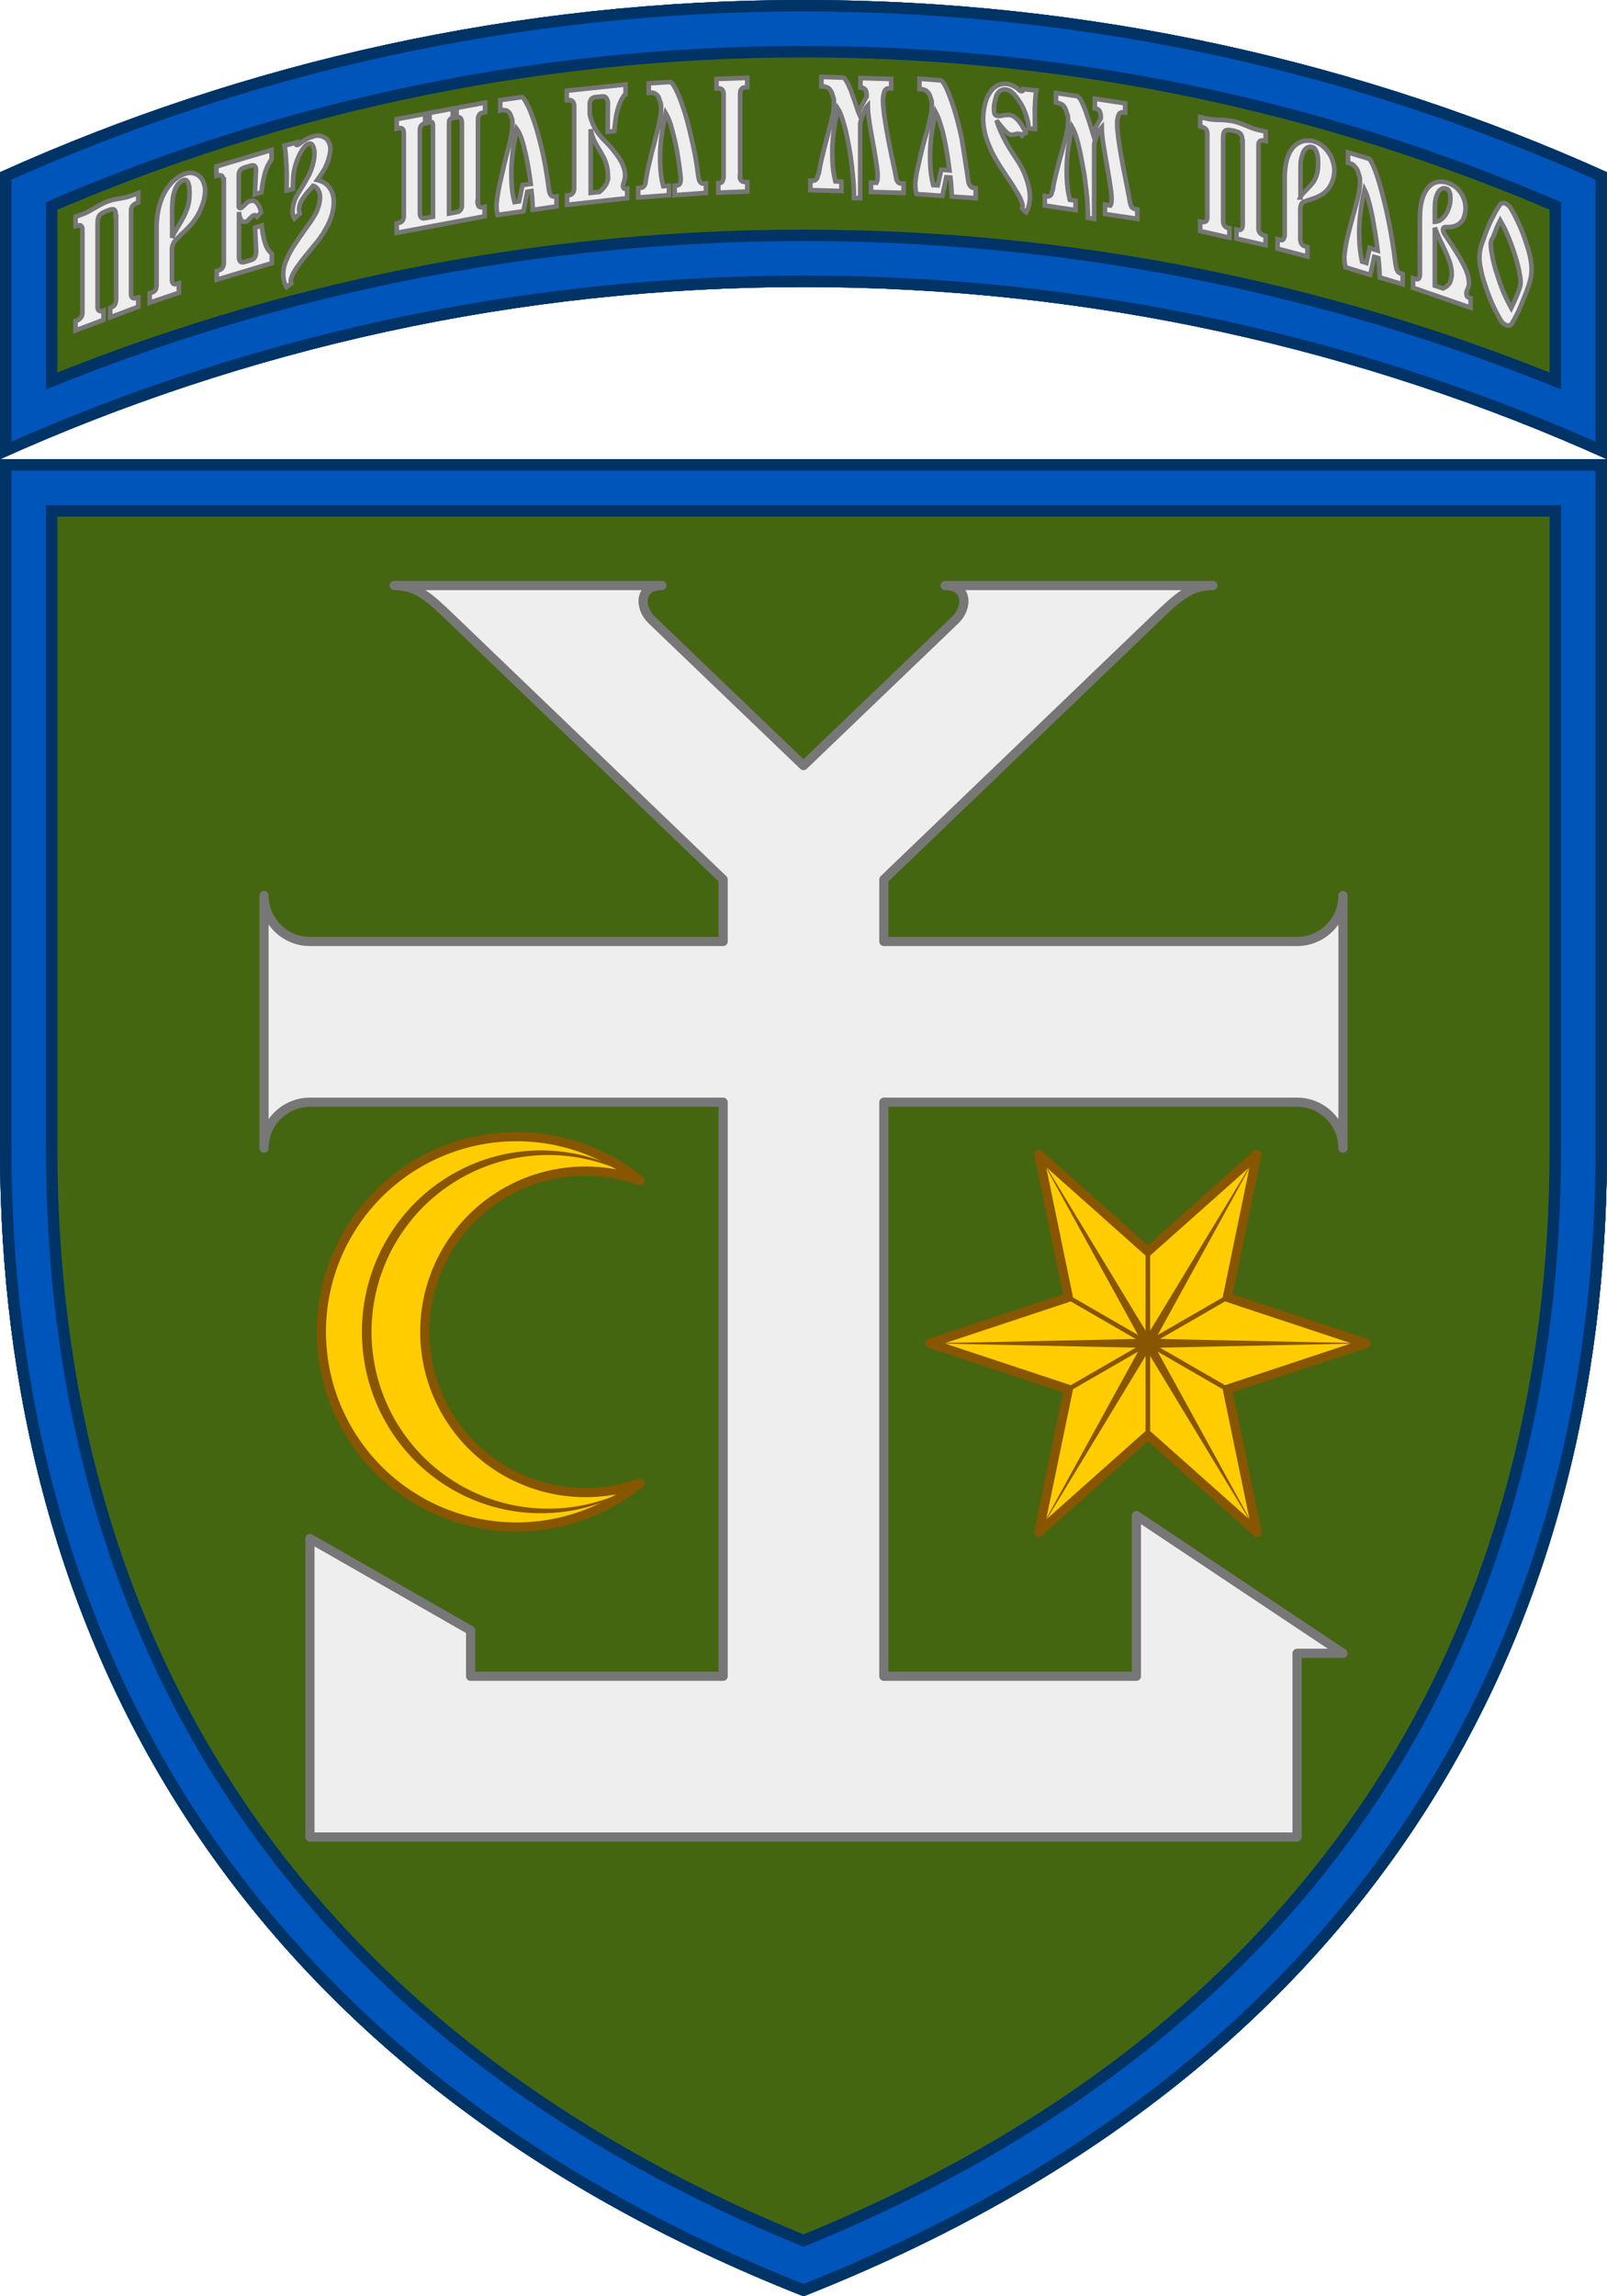 <?xml version="1.0" encoding="UTF-8"?>
<svg xmlns="http://www.w3.org/2000/svg" xmlns:xlink="http://www.w3.org/1999/xlink" width="700" height="1000">
<defs><path id="tab" d="M700,75C593.3,26.9,474.8,0,350,0S106.7,26.9,0,75v125c106.7-48.1,225.2-75,350-75s243.3,26.9,350,75V75z"/>
<clipPath id="tab_out"><use xlink:href="#tab"/></clipPath>
<g id="shield">
<path id="trim" d="M0,0v300c0,212.3,101.5,402,350,500c248.5-98,350-287.7,350-500V0H0z"/>
<clipPath id="trim_out"><use xlink:href="#trim"/></clipPath>
<g clip-path="url(#trim_out)">
<rect width="700" height="800" fill="#461"/>
<path d="M495,460v70H385V280h180c11,0,20,9,20,20V190c0,11-9,20-20,20H385v-27L502.7,70c10.4-10,15.6-15,25.6-15H411.7
	c10,0,10,9.6,4.4,15L350,133.4L283.9,70c-5.6-5.4-5.6-15,4.4-15H171.7c10,0,15.2,5,25.6,15L315,183v27H135c-11,0-20-9-20-20v110
	c0-11,9-20,20-20h180v250H205v-20l-70-40v130h430v-80h20L495,460z" fill="#eee" stroke="#777" stroke-width="4" stroke-linejoin="round"/>
<path d="M278.7,314.12 a85 85 0 1 0 0 131.76 a70 70 0 1 1 0 -131.76z" fill="#fc0" stroke="#850" stroke-width="4" stroke-linejoin="round"/>
<path d="M278.7,314.12 a78 79 0 1 0 0 131.76 a77 77 0 1 1 0 -131.76z" fill="#850"/>
<polygon points="405,385 465.36,365 452.5,302.73 500,345 547.5,302.73 534.64,365 595,385 534.64,405 547.5,467.27 500,425 452.5,467.27 465.36,405"
	fill="#fc0" stroke="#850" stroke-width="4" stroke-linejoin="round"/>
<g id="edge"><polygon points="405,385 500,383 595,385 500,387" fill="#850"/>
<path d="M500,345 v80" stroke="#850" stroke-width="2"/></g>
<use xlink:href="#edge" transform="rotate(60 500 385)"/>
<use xlink:href="#edge" transform="rotate(120 500 385)"/>
<g clip-path="url(#trim_out)"><use xlink:href="#trim" fill="none" stroke="#036" stroke-width="50"/>
<use xlink:href="#trim" fill="none" stroke="#05b" stroke-width="40"/>
<use xlink:href="#trim" fill="none" stroke="#036" stroke-width="10"/></g></g></g>
</defs>
<g clip-path="url(#tab_out)"><use xlink:href="#tab" fill="#461" stroke="#036" stroke-width="50"/>
<use xlink:href="#tab" fill="none" stroke="#05b" stroke-width="40"/>
<use xlink:href="#tab" fill="none" stroke="#036" stroke-width="10"/></g>
<use xlink:href="#shield" y="200"/>
<g fill="#eee" stroke="#777" stroke-width="2">
<path d="M50.4,94.3c0-0.4,0-0.9,0-1.3c0-0.4-0.1-0.8-0.2-1.1c-0.1-0.3-0.3-0.5-0.6-0.7c-0.3-0.1-0.7-0.1-1.2,0
	c-0.3,0.1-0.6,0.2-0.9,0.3c-0.3,0.1-0.6,0.2-0.9,0.3c-0.3,0.1-0.6,0.3-0.9,0.4c-0.3,0.1-0.6,0.3-0.9,0.4c-0.5,0.3-0.9,0.6-1.2,0.9
	c-0.3,0.3-0.5,0.7-0.7,1.1c-0.2,0.4-0.3,0.8-0.3,1.3c0,0.4-0.1,0.8-0.1,1.2v36.6c0,0.7,0.2,1.2,0.5,1.5c0.3,0.3,0.8,0.4,1.5,0.2
	l0.6-0.2v4.1l-12.2,4.6v-4.1l0.4-0.1c1-0.4,1.6-0.9,2-1.5c0.4-0.6,0.6-1.3,0.6-1.9V99.9c0-0.7-0.2-1.3-0.6-1.6
	c-0.4-0.3-1.1-0.2-2,0.1l-0.4,0.1v-4.1l3-1.1c0.9-0.3,1.8-0.7,2.7-1.2c0.9-0.5,1.8-1,2.6-1.5c0.9-0.5,1.8-1,2.7-1.5
	c0.9-0.5,1.8-0.9,2.8-1.3c0.8-0.3,1.7-0.6,2.6-0.8c0.9-0.2,1.8-0.4,2.7-0.5c0.9-0.2,1.8-0.3,2.6-0.5c0.9-0.2,1.8-0.5,2.6-0.8l3-1.1
	v4.1l-0.4,0.1c-1,0.4-1.7,0.9-2.1,1.4c-0.4,0.6-0.6,1.2-0.6,2v36.5c0,0.7,0.2,1.2,0.6,1.5c0.4,0.3,1.1,0.3,2.1-0.1l0.4-0.1v4.1
	l-12.2,4.6v-4.1l0.4-0.2c0.8-0.3,1.4-0.8,1.7-1.4c0.3-0.6,0.5-1.4,0.5-2.3V94.3z"/>
<path d="M76.2,104.9c-0.8,1-1.2,2.2-1.3,3.4v13.3c0,0.8,0.1,1.4,0.4,1.8c0.3,0.4,0.9,0.5,1.9,0.2l0.7-0.2v4.1
	l-12.7,4.3v-4.1l0.7-0.2c1-0.3,1.6-0.8,1.9-1.4c0.3-0.6,0.4-1.3,0.4-2.1V99c0-2.7,0.3-5.2,0.8-7.7c0.5-2.4,1.3-4.7,2.3-6.7
	c1-2,2.3-3.8,3.7-5.3c1.5-1.5,3.1-2.6,5-3.4c1.4-0.6,2.8-0.8,4.1-0.5c1.3,0.3,2.4,0.9,3.3,1.9c0.9,1,1.5,2.4,1.8,4.1
	c0.3,1.7,0.1,3.8-0.5,6.1c-0.7,2.4-1.5,4.5-2.6,6.3c-1.1,1.8-2.2,3.3-3.4,4.6c-1.2,1.3-2.4,2.5-3.6,3.5
	C78.1,102.9,77.1,103.9,76.2,104.9z M75,103.6c0.3-0.9,0.7-1.8,1.3-2.8c0.6-1,1.2-2.1,1.9-3.2c0.7-1.1,1.3-2.2,1.9-3.4
	c0.6-1.2,1.1-2.4,1.5-3.5c0.5-1.6,0.8-3.1,0.9-4.7c0.1-1.5,0.1-2.9,0-4.1c-0.1-1.2-0.4-2.1-0.8-2.8c-0.4-0.7-1-0.9-1.6-0.7
	c-0.9,0.3-1.6,0.8-2.3,1.5c-0.6,0.8-1.2,1.7-1.6,2.8c-0.4,1.1-0.7,2.3-0.9,3.7c-0.2,1.4-0.3,2.8-0.3,4.4V103.6z"/>
<path d="M97.3,78.2c-0.1-0.7-0.3-1.2-0.6-1.6c-0.4-0.3-1-0.4-2-0.1l-0.4,0.1v-4.1l24-7.2v4.1c-1.4,1.9-2.4,4.1-3,6.4
	c-0.6,2.3-1.1,4.9-1.4,7.9l-2.9,0.9l0.5-10.3c0.1-0.8-0.1-1.4-0.4-1.9c-0.3-0.4-0.9-0.5-1.7-0.3l-2.7,0.8c-1,0.3-1.7,0.7-2.1,1.3
	c-0.4,0.6-0.6,1.2-0.6,1.9v14.1c0.3,0.4,0.6,0.6,0.9,0.4c0.3-0.1,0.7-0.4,1.1-0.8c0.4-0.4,0.8-0.8,1.2-1.2c0.4-0.4,0.8-0.7,1.3-0.9
	c0.3-0.1,0.7-0.2,1.2-0.3c0.5-0.1,0.9,0.1,1.4,0.3s0.9,0.8,1.4,1.5c0.5,0.7,0.9,1.8,1.2,3.2c-0.1,0.1-0.2,0.2-0.3,0.4
	c-0.2,0.2-0.3,0.4-0.5,0.6c-0.2,0.2-0.4,0.4-0.5,0.6c-0.2,0.2-0.3,0.3-0.4,0.4c-0.4-0.5-0.8-0.8-1.2-0.7c-0.4,0.1-0.8,0.3-1.2,0.7
	s-0.8,0.8-1.2,1.2c-0.4,0.5-0.8,0.8-1.2,0.9c-0.8,0.3-1.5,0.1-2.1-0.7c-0.6-0.8-0.9-1.9-1-3.5v19.7c0,0.8,0.2,1.4,0.5,1.8
	c0.3,0.4,0.8,0.5,1.6,0.4l3.4-1c0.7-0.3,1.2-0.7,1.5-1.3c0.3-0.6,0.4-1.3,0.5-2.1l-0.5-10.7l2.9-0.9c0.3,2.8,0.7,5.2,1.4,7.4
	c0.6,2.2,1.7,3.8,3,4.9v4.1l-24,7.2V118l0.4-0.1c1.1-0.3,1.8-0.8,2.2-1.4c0.3-0.6,0.5-1.3,0.5-2.1V78.2z"/>
<path d="M134.6,62.6c-0.9,0.2-1.7,0.8-2.5,2c-0.8,1.1-1.6,2.5-2.2,4c-0.7,1.6-1.2,3.2-1.6,4.9
	c-0.4,1.7-0.6,3.3-0.6,4.7c0,0.6,0,1.3-0.1,2.1c0,0.9,0,1.5,0,2l-2.8,0.7c0-1.6,0.1-3.3,0.1-5c0-1.7,0-3.5-0.1-5.2
	c-0.1-1.7-0.2-3.4-0.3-5s-0.3-3.1-0.6-4.4l5.2-1.3c-0.1,0.3-0.1,0.6-0.1,0.8c0,0.2,0.1,0.3,0.3,0.3c0.2,0,0.4-0.1,0.8-0.3
	c0.2-0.1,0.5-0.3,0.8-0.6c0.3-0.3,0.7-0.6,1.2-0.9c0.5-0.3,1.2-0.7,2-1.1c0.8-0.4,1.9-0.7,3.1-1.1c0.7-0.2,1.5-0.2,2.4,0
	c0.9,0.2,1.7,0.5,2.5,1.2c0.7,0.6,1.3,1.6,1.6,2.8c0.3,1.2,0.3,2.8-0.2,4.7c-0.5,2.2-1.3,4.1-2.2,5.8c-1,1.7-2,3.2-3.1,4.7
	c0.9,0.2,1.7,0.5,2.5,0.9c0.8,0.4,1.6,1,2.3,1.8c0.7,0.8,1.3,1.7,1.7,2.8c0.4,1.1,0.7,2.4,0.7,3.9c0,1.6-0.2,3.3-0.6,4.9
	c-0.4,1.6-1,3.2-1.7,4.7c-0.7,1.5-1.6,3-2.5,4.5c-1,1.5-2,2.9-3.2,4.3c-1.6,1.9-3,3.7-4.5,5.5s-2.6,3.4-3.6,4.8
	c-1,1.5-1.8,2.8-2.2,4c-0.5,1.2-0.6,2.1-0.2,2.9l-2.1,1.6c-0.6-0.9-1-2.1-1.3-3.6c-0.2-1.6-0.2-3.2,0.2-5.1
	c0.2-0.9,0.5-1.8,0.9-2.7c0.4-1,0.9-2.1,1.5-3.3c0.7-1.3,1.5-2.7,2.6-4.3c1.1-1.6,2.4-3.6,4-5.8c1.1-1.6,2.1-2.9,2.9-4.1
	c0.8-1.2,1.4-2.3,2-3.3c0.5-1,0.9-2.1,1.2-3.1s0.5-2.1,0.6-3.3c0-0.6,0-1.2-0.1-1.8c-0.1-0.6-0.3-1.2-0.6-1.7c-0.3-0.5-0.6-1-1-1.3
	s-0.9-0.6-1.3-0.7c-0.9,1.1-1.8,2.1-2.7,3.1c-0.8,1-1.5,2-2.1,2.9c-0.6,1-1,2-1.2,3c-0.2,1-0.2,2.1,0.2,3.2
	c-0.1,0.1-0.3,0.2-0.5,0.4c-0.2,0.2-0.5,0.4-0.7,0.6c-0.2,0.2-0.5,0.4-0.7,0.6c-0.2,0.2-0.4,0.3-0.5,0.4c-0.6-1.1-0.9-2.5-0.7-4.2
	c0.2-1.8,0.7-3.5,1.5-5.1c0.4-0.9,0.9-1.8,1.6-2.8c0.7-1,1.3-2.1,2-3.2c0.7-1.2,1.3-2.4,2-3.6c0.6-1.3,1.1-2.6,1.5-3.9
	c0.2-0.7,0.4-1.6,0.6-2.5c0.2-1,0.3-2,0.3-3c0-1.1-0.2-2-0.5-2.8C136,62.7,135.5,62.4,134.6,62.6z"/>
<path d="M208,87.9c0,0.8,0.2,1.4,0.5,1.9c0.4,0.5,1.1,0.6,2.2,0.4l0.4-0.1v4.1l-38.3,7.2v-4.1l0.4-0.1
	c1.1-0.2,1.9-0.6,2.2-1.2c0.4-0.6,0.5-1.3,0.5-2.1V57.8c0-0.7-0.2-1.3-0.6-1.7c-0.4-0.4-1.1-0.4-2.1-0.2l-0.4,0.1v-4.1l12.4-2.3
	v4.1l-0.2,0c-0.7,0.2-1.2,0.6-1.6,1.1c-0.3,0.5-0.5,1.1-0.5,1.8V93c0,0.7,0.2,1.3,0.6,1.7c0.4,0.4,1,0.5,1.8,0.3l3.3-0.6V55
	c0-0.7-0.1-1.2-0.2-1.5c-0.1-0.3-0.4-0.4-0.8-0.3l-0.5,0.1v-4.1l10.1-1.9v4.1l-0.5,0.1c-0.3,0.1-0.6,0.3-0.8,0.6
	c-0.2,0.3-0.3,0.8-0.3,1.5V93l3.3-0.6c0.8-0.1,1.4-0.5,1.7-1c0.4-0.5,0.6-1.1,0.6-1.9V53.1c-0.1-0.8-0.3-1.3-0.6-1.7
	c-0.4-0.4-0.9-0.5-1.7-0.3v-4.1l12.4-2.3v4.1l-0.4,0.1c-1.1,0.2-1.9,0.6-2.2,1.2c-0.4,0.6-0.5,1.3-0.5,2.1V87.9z"/>
<path d="M239,81.8c0.1,0.4,0.1,0.9,0.2,1.3c0.1,0.5,0.2,0.9,0.4,1.3c0.2,0.4,0.4,0.7,0.7,0.9c0.3,0.2,0.7,0.3,1.2,0.3
	l0.9-0.1v4.4l-10.3,1.5c-0.1-1.3-0.1-2.6-0.2-3.9c-0.1-1.4-0.2-2.8-0.4-4.3l-1.8,0.3l-1.7,8.5l-11.2,1.6c-0.1-0.4-0.2-0.8-0.3-1.3
	c-0.1-0.5-0.2-1.2-0.2-1.9c-0.1-0.9,0-2,0.2-3.4c0.2-1.4,0.4-2.9,0.7-4.5s0.7-3.4,1.1-5.1c0.4-1.8,0.8-3.5,1.2-5.2
	c0.4-1.7,0.8-3.2,1.1-4.5c0.4-1.4,0.6-2.5,0.9-3.3c0.9-3.7,1.5-6.5,1.6-8.4c0.2-1.9,0.1-3.3,0-4c-0.3-0.7-0.5-1.4-0.7-1.9
	c-0.2-0.6-0.5-1-0.9-1.4c-0.4-0.4-0.8-0.6-1.4-0.7c-0.6-0.1-1.3-0.1-2.2,0.1v-4.5l9.3-1.3c0.5-0.1,1.2,0.8,2.2,2.7
	c1,1.8,2.1,4.5,3.3,8c1.2,3.5,2.3,7.7,3.5,12.6C237.2,70,238.2,75.6,239,81.8z M225.1,56.1c-0.3,1.5-0.7,3.5-1.1,5.9
	c-0.4,2.4-0.8,5-1,7.9c-0.3,2.8-0.3,5.8-0.2,8.9c0.1,3.1,0.5,6.2,1.3,9.2l2-0.3l1.5-7.1l3.6-0.5c-0.3-2.4-0.7-4.9-1.1-7.3
	c-0.4-2.4-0.9-4.7-1.4-6.9c-0.5-2.2-1-4.1-1.6-5.8C226.4,58.4,225.8,57,225.1,56.1z"/>
<path d="M247.3,85.1c1-0.1,1.7-0.4,2.1-0.9c0.4-0.5,0.6-1.1,0.7-1.8V45.8c-0.1-0.7-0.3-1.3-0.7-1.7
	c-0.4-0.4-1.1-0.6-2.1-0.5l-0.4,0v-4.1l25.6-2.7v4.1l-0.1,0c-0.8,0.9-1.4,1.9-2,3.1c-0.6,1.2-1,2.6-1.4,4c-0.4,1.4-0.7,2.9-0.9,4.5
	c-0.2,1.5-0.4,3.1-0.5,4.6l-2.9,0.3l0.1-12.8c-0.1-0.7-0.3-1.4-0.7-1.9c-0.4-0.5-0.9-0.8-1.7-0.7l-3.3,0.3
	c-0.7,0.2-1.2,0.5-1.6,0.9c-0.3,0.5-0.5,1.1-0.6,1.8v4.7c0.2,1,0.4,1.9,0.8,2.9c0.3,0.9,0.7,1.9,1.2,2.7c0.5,0.9,0.9,1.6,1.4,2.4
	c0.5,0.7,1,1.3,1.5,1.9c0.5,0.6,1.3,1.4,2.3,2.4c1,1,2,2.1,3,3.4c1,1.2,2,2.5,2.9,4c0.9,1.4,1.5,2.8,1.9,4.2
	c0.3,1.1,0.4,2.2,0.4,3.2c-0.1,1-0.3,1.9-0.6,2.7c-0.1,0.3-0.2,0.7-0.3,1c-0.1,0.3-0.1,0.7,0,0.9c0.1,0.3,0.2,0.5,0.4,0.7
	c0.2,0.2,0.5,0.2,0.8,0.2l0.6-0.1v4.1L247,89.2v-4.1L247.3,85.1z M264.7,74.2c-0.3-1.8-0.7-3.3-1.3-4.7c-0.6-1.3-1.4-2.6-2.1-3.9
	c-0.8-1.3-1.6-2.6-2.3-4.1c-0.8-1.4-1.3-3.2-1.7-5.2V84l3.8-0.4c0.5-0.4,1-0.9,1.5-1.4c0.5-0.5,1-1.2,1.4-1.9
	c0.4-0.8,0.7-1.6,0.9-2.6C264.8,76.7,264.8,75.5,264.7,74.2z"/>
<path d="M304.1,76.1c0.1,0.4,0.1,0.9,0.2,1.4c0.1,0.5,0.2,0.9,0.4,1.3c0.2,0.4,0.4,0.7,0.7,0.9
	c0.3,0.2,0.7,0.3,1.2,0.3l0.9-0.1v4.1L293.9,85v-4.1l0.8-0.1c0.8-0.1,1.4-0.4,1.6-1.2c0.2-0.7,0.3-1.5,0.2-2.3
	c-0.3-2.7-0.6-5.5-1.1-8.3c-0.4-2.8-0.9-5.5-1.5-8c-0.6-2.5-1.2-4.8-1.8-6.9c-0.7-2-1.4-3.6-2.1-4.8c-0.3,1.5-0.7,3.5-1.2,5.8
	c-0.4,2.4-0.8,5-1,7.8c-0.3,2.8-0.3,5.8-0.2,8.9s0.5,6.2,1.3,9.3l2.5-0.2v4.1L278,86v-4.1l1-0.1c0.5,0,0.9-0.2,1.2-0.4
	c0.3-0.3,0.5-0.6,0.7-0.9c0.2-0.4,0.3-0.8,0.3-1.2c0.1-0.4,0.1-0.9,0.2-1.3c0.3-1.7,0.6-3.6,1.1-5.6c0.5-2,0.9-4,1.4-5.9
	c0.5-1.9,1-3.7,1.4-5.4c0.4-1.7,0.8-3,1-3.9c0.9-3.6,1.5-6.4,1.6-8.3c0.1-1.9,0.1-3.2-0.1-4c-0.3-0.7-0.5-1.4-0.7-2
	c-0.2-0.6-0.5-1.1-0.9-1.5c-0.4-0.4-0.8-0.7-1.4-0.9c-0.6-0.2-1.3-0.2-2.2-0.1v-4.1l9.3-0.6c0.5,0,1.3,0.9,2.3,2.8
	c1,1.9,2.1,4.6,3.3,8.1c1.2,3.5,2.4,7.8,3.5,12.8C302.2,64.2,303.3,69.8,304.1,76.1z"/>
<path d="M322.3,77c0,0.7,0.2,1.3,0.6,1.7c0.4,0.4,1.1,0.6,2.2,0.6l0.4,0v4.1l-12.6,0.5v-4.1l0.2,0
	c0.8,0,1.3-0.3,1.6-0.9c0.3-0.5,0.5-1.2,0.5-2.1V40.8c0-0.7-0.2-1.2-0.6-1.7c-0.4-0.5-1.1-0.7-2.2-0.6l-0.3,0v-4.1l13.4-0.5V38
	l-0.4,0c-1.1,0-1.9,0.3-2.2,0.9c-0.4,0.5-0.5,1.2-0.5,2V77z"/>
<path d="M356.7,75.2c0.3-1.7,0.6-3.5,1.1-5.5c0.5-2,0.9-3.9,1.4-5.8c0.5-1.9,1-3.7,1.4-5.3c0.4-1.6,0.8-2.9,1-3.8
	c0.9-3.5,1.5-6.2,1.6-8.1c0.1-1.9,0.1-3.2-0.1-4c-0.3-0.8-0.5-1.4-0.7-2.1c-0.2-0.6-0.5-1.1-0.9-1.6c-0.3-0.4-0.8-0.8-1.4-1
	c-0.6-0.3-1.3-0.4-2.3-0.4v-4.1l9.4,0.3c0.3,0,0.8,0.4,1.2,1.1c0.5,0.7,1,1.6,1.4,2.6c0.5,1.1,1,2.2,1.4,3.5
	c0.5,1.3,0.9,2.5,1.3,3.6c0.4,1.2,0.7,2.2,1,3c0.3,0.9,0.4,1.5,0.5,1.7c0.1-0.4,0.3-1.1,0.7-1.9s0.7-1.6,1.2-2.4
	c0.5-0.9,1-1.9,1.6-2.9c0-0.4,0-0.8,0-1.2c-0.1-0.3-0.1-0.7-0.2-1c-0.1-0.4-0.2-0.7-0.4-0.9c-0.2-0.2-0.3-0.4-0.6-0.5
	c-0.2-0.1-0.4-0.2-0.7-0.3c-0.3-0.1-0.5-0.1-0.8-0.1v-4.1l13.4,0.4v4.1c-0.5,0-0.9,0-1.3,0c-0.4,0-0.7,0.2-1,0.4
	c-0.3,0.2-0.5,0.6-0.7,1.1c-0.2,0.5-0.3,1.2-0.5,2.1c-0.1,1.1-0.1,2.7,0.1,4.8c0.2,2,0.5,4.3,0.9,6.7c0.4,2.4,0.8,4.9,1.3,7.4
	c0.5,2.5,1,4.9,1.4,7c0.5,2.2,0.8,4,1.2,5.5c0.3,1.5,0.5,2.4,0.5,2.7c0.1,0.5,0.2,0.9,0.3,1.4c0.1,0.5,0.2,0.9,0.4,1.2
	c0.2,0.4,0.4,0.6,0.7,0.8c0.3,0.2,0.7,0.3,1.3,0.3l0.8,0V84l-14.2-0.4v-4.1l2.4,0.1c0.4-0.7,0.5-1.7,0.5-3.1c0-1.4-0.2-3.1-0.5-5
	c-0.3-1.9-0.6-4-1-6.2c-0.4-2.2-0.8-4.5-1.2-6.7c-0.4-2.3-0.8-4.5-1.1-6.7c-0.3-2.2-0.5-4.2-0.5-6c-0.1,0.1-0.3,0.5-0.7,1
	c-0.3,0.6-0.7,1.3-1,2.1c-0.4,0.8-0.7,1.6-1,2.5c-0.3,0.9-0.5,1.7-0.6,2.4v32.4l-2.7-0.1c0-1.8-0.1-3.9-0.2-6.2
	c-0.2-2.3-0.4-4.7-0.7-7.3c-0.3-2.5-0.6-5.1-1.1-7.6c-0.4-2.6-0.9-5-1.4-7.2c-0.5-2.3-1.1-4.3-1.7-6.2c-0.6-1.8-1.2-3.3-1.9-4.4
	c-0.3,1.5-0.7,3.4-1.2,5.7c-0.4,2.3-0.8,4.9-1,7.7c-0.3,2.8-0.3,5.8-0.2,8.9s0.5,6.3,1.3,9.4l2.6,0.1v4.1l-13.5-0.4v-4.1l0.9,0
	c0.6,0,1-0.1,1.3-0.3c0.3-0.2,0.5-0.5,0.7-0.8c0.2-0.3,0.3-0.7,0.3-1.2C356.5,76.1,356.6,75.6,356.7,75.2z"/>
<path d="M421.6,77.6c0.1,0.4,0.1,0.9,0.2,1.4c0.1,0.5,0.2,0.9,0.4,1.3c0.2,0.4,0.4,0.7,0.7,1c0.3,0.3,0.7,0.5,1.2,0.5
	l0.9,0.1v4.4l-10.4-0.7c-0.1-1.3-0.1-2.6-0.2-4c-0.1-1.4-0.2-2.8-0.4-4.3l-1.8-0.1l-1.7,8.1l-11.3-0.8c-0.1-0.4-0.2-0.9-0.3-1.4
	c-0.1-0.5-0.2-1.2-0.2-2c-0.1-0.9,0-2,0.2-3.3s0.4-2.8,0.8-4.4s0.7-3.2,1.1-4.9c0.4-1.7,0.8-3.3,1.2-4.9c0.4-1.6,0.8-3,1.2-4.3
	c0.4-1.3,0.7-2.3,0.9-3.2c0.9-3.5,1.5-6.2,1.7-8.1c0.2-1.9,0.1-3.2,0-4.1c-0.3-0.8-0.5-1.5-0.7-2.1c-0.2-0.6-0.5-1.2-0.9-1.6
	s-0.8-0.8-1.4-1c-0.6-0.3-1.3-0.4-2.3-0.4v-4.5l9.3,0.7c0.5,0,1.3,1.1,2.3,3.1c1,2.1,2.1,5,3.3,8.7c1.2,3.7,2.4,8.2,3.5,13.4
	C419.7,65.4,420.7,71.2,421.6,77.6z M407.6,48.9c-0.3,1.5-0.7,3.4-1.2,5.7c-0.4,2.3-0.8,4.9-1,7.6c-0.3,2.8-0.3,5.7-0.2,8.9
	c0.1,3.1,0.5,6.3,1.3,9.5l2,0.1l1.5-6.8l3.6,0.3c-0.3-2.5-0.7-5-1.1-7.6c-0.4-2.5-0.9-4.9-1.4-7.2c-0.5-2.3-1.1-4.3-1.7-6.1
	C408.8,51.4,408.2,50,407.6,48.9z"/>
<path d="M445.2,59.1c-0.4-0.5-0.8-0.8-1.2-0.8c-0.4-0.1-0.8-0.1-1.2,0c-0.4,0.1-0.9,0.2-1.3,0.3c-0.5,0.1-1,0.1-1.5,0
	c-0.3-0.1-0.7-0.3-1.2-0.7c-0.5-0.4-1-0.9-1.5-1.5c-0.5-0.6-1.1-1.2-1.6-1.9c-0.6-0.7-1.1-1.4-1.6-2.1c0.5,2,1.5,4.3,2.8,7
	c1.3,2.7,3.2,5.9,5.7,9.6c1.8,2.6,3.1,5.1,4,7.5c0.9,2.4,1.5,4.5,1.8,6.5c0.3,2,0.3,3.8,0,5.4s-0.7,3-1.4,4.1
	c-0.3-0.2-0.6-0.5-0.9-0.9c-0.4-0.4-0.7-0.6-0.9-0.9c0.4-0.7,0.3-1.7-0.3-3.1c-0.5-1.4-1.3-2.9-2.4-4.6c-1-1.7-2.1-3.5-3.4-5.3
	c-1.2-1.8-2.3-3.5-3.3-5c-1.9-3-3.5-5.8-4.6-8.4c-1.1-2.6-2-5.1-2.4-7.4c-0.5-2.3-0.6-4.5-0.5-6.6c0.1-2.1,0.5-4,1-5.9
	c0.5-1.6,1.1-2.9,1.9-4.1c0.8-1.2,1.7-2.1,2.7-2.7c1-0.6,2.1-1,3.3-1.1c1.2-0.1,2.4,0.1,3.7,0.7c0.6,0.3,1.2,0.6,1.7,0.9
	c0.5,0.4,0.9,0.7,1.3,1.1c0.4,0.4,0.9,0.6,1.3,0.5c0.4-0.1,0.6-0.4,0.6-0.9l5.6,0.6c-0.2,1.1-0.3,2.2-0.4,3.3
	c-0.1,1.1-0.1,2.4-0.2,3.7s0,2.8,0,4.4s0,3.4,0,5.4l-2.7-0.3c-0.1-0.7-0.1-1.3-0.2-1.8c-0.1-0.5-0.2-1.1-0.3-1.7
	c-0.4-1.5-0.8-2.9-1.4-4.2c-0.5-1.3-1.1-2.4-1.8-3.5c-0.6-1-1.3-1.9-1.9-2.7c-0.6-0.8-1.2-1.4-1.8-1.9c-0.6-0.5-1.2-0.8-1.9-1
	s-1.3-0.2-1.9-0.1c-0.6,0.2-1.2,0.5-1.7,0.9c-0.5,0.5-0.9,1.1-1.2,1.8c-0.3,1-0.6,2.1-0.8,3.2c-0.3,1.2-0.3,2.6-0.1,4.2
	c0.1,0.6,0.4,1,0.8,1.2c0.4,0.2,0.9,0.2,1.5,0.2c0.6-0.1,1.2-0.1,1.8-0.3c0.6-0.1,1.2-0.1,1.8-0.1c1.2-0.2,2.5,0.3,3.8,1.6
	c1.3,1.2,2.7,3.3,4.1,6.1c-0.1,0.1-0.2,0.2-0.4,0.3c-0.2,0.1-0.4,0.2-0.6,0.2c-0.2,0.1-0.4,0.1-0.6,0.2
	C445.4,58.9,445.3,59,445.2,59.1z"/>
<path d="M458.7,82c0.2-1.7,0.6-3.4,1.1-5.4c0.5-1.9,0.9-3.8,1.4-5.6c0.5-1.8,0.9-3.5,1.4-5.1c0.4-1.6,0.8-2.8,1-3.7
	c0.9-3.4,1.5-6,1.6-7.9c0.1-1.9,0.1-3.2-0.1-4c-0.3-0.8-0.5-1.5-0.7-2.1c-0.2-0.6-0.5-1.2-0.8-1.7c-0.3-0.5-0.8-0.9-1.4-1.2
	c-0.6-0.3-1.3-0.5-2.2-0.7v-4.1l9.3,1.4c0.3,0.1,0.7,0.5,1.2,1.2c0.5,0.8,0.9,1.7,1.4,2.8c0.5,1.1,1,2.3,1.4,3.7
	c0.5,1.3,0.9,2.6,1.3,3.8c0.4,1.2,0.7,2.3,1,3.2c0.3,0.9,0.4,1.5,0.5,1.8c0.1-0.4,0.3-1,0.7-1.8c0.4-0.8,0.7-1.5,1.1-2.3
	c0.5-0.9,1-1.8,1.6-2.7c0-0.4,0-0.8,0-1.2c-0.1-0.3-0.1-0.7-0.2-1.1c-0.1-0.4-0.2-0.7-0.4-1c-0.2-0.3-0.3-0.5-0.6-0.6
	c-0.2-0.2-0.4-0.3-0.7-0.4c-0.3-0.1-0.5-0.2-0.7-0.2v-4.1l13.2,2V49c-0.5-0.1-0.9-0.1-1.2-0.1c-0.4,0-0.7,0.1-1,0.3
	c-0.3,0.2-0.5,0.5-0.7,1c-0.2,0.5-0.3,1.1-0.5,2c-0.1,1.1-0.1,2.7,0.1,4.8c0.2,2.1,0.5,4.3,0.9,6.8c0.4,2.5,0.8,5,1.3,7.6
	c0.5,2.6,1,5,1.4,7.2c0.5,2.2,0.8,4.1,1.1,5.6c0.3,1.5,0.5,2.5,0.5,2.8c0.1,0.5,0.2,1,0.3,1.4c0.1,0.5,0.2,0.9,0.4,1.3
	c0.2,0.4,0.4,0.7,0.7,0.9c0.3,0.2,0.7,0.4,1.2,0.5l0.8,0.1v4.1l-14.1-2.1v-4.1l2.4,0.4c0.4-0.6,0.5-1.6,0.5-3.1
	c0-1.4-0.2-3.1-0.5-5c-0.3-1.9-0.6-4-1-6.3c-0.4-2.3-0.8-4.6-1.2-6.9c-0.4-2.3-0.8-4.6-1.1-6.8c-0.3-2.2-0.5-4.2-0.5-6.1
	c-0.1,0.1-0.3,0.4-0.7,1s-0.6,1.2-1,1.9c-0.4,0.8-0.7,1.6-1,2.4c-0.3,0.8-0.5,1.6-0.6,2.3v32.4l-2.7-0.4c0-1.8-0.1-3.9-0.2-6.2
	s-0.4-4.8-0.7-7.3c-0.3-2.6-0.6-5.1-1.1-7.7s-0.9-5.1-1.4-7.4c-0.5-2.3-1-4.5-1.6-6.4c-0.6-1.9-1.2-3.4-1.9-4.6
	c-0.3,1.4-0.7,3.3-1.1,5.6c-0.4,2.3-0.8,4.8-1,7.6c-0.3,2.8-0.3,5.7-0.2,8.9c0.1,3.1,0.5,6.3,1.3,9.6l2.5,0.4v4.1l-13.4-2v-4.1
	l0.8,0.1c0.6,0.1,1,0,1.3-0.1c0.3-0.2,0.5-0.4,0.7-0.7c0.2-0.3,0.3-0.7,0.3-1.1C458.6,82.9,458.6,82.5,458.7,82z"/>
<path d="M541.1,61.6c0-0.4,0-0.9,0-1.3c0-0.4-0.1-0.9-0.3-1.2c-0.1-0.4-0.4-0.7-0.6-1c-0.3-0.3-0.7-0.5-1.3-0.7
	c-0.3-0.1-0.7-0.2-0.9-0.3c-0.3-0.1-0.6-0.2-0.9-0.2c-0.3-0.1-0.7-0.1-1-0.2c-0.3,0-0.6-0.1-0.9-0.1c-0.6,0-1,0-1.3,0.2
	c-0.3,0.1-0.5,0.4-0.7,0.7c-0.2,0.3-0.3,0.7-0.3,1.1c0,0.4-0.1,0.8-0.1,1.2v36.6c0,0.7,0.2,1.3,0.5,1.8c0.3,0.5,0.9,0.9,1.6,1.1
	l0.6,0.1v4.1l-12.7-2.9v-4.1l0.4,0.1c1,0.2,1.7,0.1,2.1-0.2c0.4-0.4,0.6-0.9,0.6-1.6V58.2c0-0.7-0.2-1.4-0.6-1.9s-1.1-0.9-2.1-1.1
	l-0.4-0.1V51l3.1,0.7c0.9,0.2,1.8,0.3,2.8,0.4c0.9,0.1,1.8,0.1,2.8,0.1s1.9,0.1,2.8,0.2c0.9,0.1,1.9,0.2,2.9,0.4
	c0.9,0.2,1.8,0.5,2.7,0.8c0.9,0.3,1.9,0.7,2.8,1.1c0.9,0.4,1.8,0.7,2.8,1.1c0.9,0.3,1.8,0.6,2.7,0.8l3.1,0.7v4.1l-0.4-0.1
	c-1-0.2-1.8-0.2-2.1,0.2c-0.4,0.3-0.6,0.9-0.6,1.6v36.5c0,0.7,0.2,1.3,0.6,1.8c0.4,0.6,1.1,1,2.1,1.2l0.4,0.1v4.1l-12.7-2.9V100
	l0.4,0.1c0.8,0.2,1.4,0.1,1.8-0.4c0.4-0.4,0.5-1.1,0.5-1.9V61.6z"/>
<path d="M567.7,88c-0.8,0.5-1.2,1.4-1.3,2.7V104c0,0.8,0.2,1.5,0.5,2.1c0.3,0.6,0.9,1,1.9,1.3l0.7,0.2v4.1l-13-3.4
	v-4.1l0.7,0.2c1,0.3,1.6,0.2,1.9-0.3c0.3-0.5,0.5-1.1,0.5-1.9V77.3c0-2.7,0.3-5.1,0.8-7.2c0.5-2.1,1.3-3.9,2.4-5.3
	c1-1.4,2.3-2.4,3.8-3c1.5-0.6,3.2-0.7,5.1-0.4c1.4,0.3,2.8,0.9,4.2,2c1.4,1.1,2.5,2.4,3.4,3.9s1.5,3.3,1.8,5.2
	c0.3,1.9,0.1,3.8-0.5,5.8c-0.7,2-1.6,3.6-2.7,4.7c-1.1,1.1-2.3,2-3.5,2.5c-1.2,0.6-2.4,1-3.6,1.4C569.6,87.2,568.6,87.6,567.7,88z
	 M566.4,86c0.3-0.7,0.8-1.4,1.4-2c0.6-0.6,1.3-1.3,1.9-2c0.7-0.7,1.3-1.4,2-2.2c0.6-0.8,1.1-1.7,1.5-2.6c0.5-1.3,0.8-2.7,0.9-4.1
	c0.1-1.5,0.1-2.8,0-4.1c-0.1-1.3-0.4-2.3-0.8-3.3c-0.4-0.9-1-1.5-1.6-1.6c-0.9-0.3-1.7-0.2-2.3,0.2c-0.7,0.4-1.2,1-1.6,1.8
	c-0.4,0.9-0.7,1.9-1,3.1s-0.3,2.6-0.3,4.2V86z"/>
<path d="M607.8,114.3c0.1,0.5,0.1,0.9,0.2,1.4c0.1,0.5,0.2,1,0.3,1.4c0.2,0.4,0.4,0.8,0.6,1.2c0.3,0.3,0.7,0.6,1.2,0.8
	l0.9,0.3v4.4l-10-3c-0.1-1.3-0.1-2.6-0.2-4c-0.1-1.4-0.2-2.9-0.4-4.4l-1.8-0.5l-1.7,7.8l-10.8-3.3c-0.1-0.4-0.2-0.9-0.3-1.5
	c-0.1-0.6-0.2-1.2-0.2-2c-0.1-0.9,0-2,0.2-3.3c0.2-1.3,0.4-2.7,0.7-4.2c0.3-1.5,0.7-3.1,1.1-4.7c0.4-1.6,0.8-3.2,1.2-4.6
	c0.4-1.5,0.8-2.8,1.1-4c0.3-1.2,0.6-2.2,0.8-3c0.9-3.3,1.4-5.8,1.6-7.7c0.2-1.9,0.1-3.2,0-4.1c-0.2-0.8-0.5-1.6-0.7-2.3
	c-0.2-0.7-0.5-1.3-0.9-1.8s-0.8-1-1.3-1.4c-0.5-0.4-1.3-0.7-2.2-0.9v-4.5l9,2.7c0.5,0.1,1.2,1.4,2.2,3.6c1,2.3,2,5.4,3.1,9.4
	c1.1,4,2.3,8.7,3.4,14.2C606,101.8,607,107.8,607.8,114.3z M594.4,82.6c-0.3,1.4-0.7,3.2-1.1,5.4c-0.4,2.2-0.7,4.7-1,7.4
	c-0.2,2.7-0.3,5.7-0.2,8.8c0.1,3.2,0.5,6.4,1.2,9.7l1.9,0.6l1.4-6.5l3.5,1.1c-0.3-2.6-0.7-5.2-1.1-7.8c-0.4-2.6-0.9-5.1-1.3-7.5
	c-0.5-2.4-1-4.5-1.6-6.5C595.6,85.4,595,83.8,594.4,82.6z"/>
<path d="M639.1,126.3c-0.1,0.3-0.3,0.6-0.3,0.9c-0.1,0.3-0.1,0.6,0,1c0,0.3,0.1,0.6,0.3,0.9c0.1,0.2,0.4,0.4,0.7,0.5
	l0.8,0.3v4.1l-25.1-8.7v-4.1l0.7,0.2c1,0.3,1.6,0.3,1.9-0.2s0.4-1,0.4-1.8V94.7c0-2.7,0.3-5.1,0.8-7.2c0.5-2.1,1.3-3.8,2.3-5.2
	c1-1.3,2.2-2.3,3.7-2.8c1.4-0.5,3.1-0.5,4.9,0c1.4,0.4,2.7,1.1,3.9,2c1.1,0.9,2.1,2.1,2.8,3.4c0.7,1.3,1.2,2.7,1.4,4.3
	c0.2,1.6,0.1,3.1-0.4,4.8c-0.4,1.2-0.8,2.1-1.5,2.7c-0.6,0.7-1.3,1.1-2.1,1.5s-1.6,0.5-2.4,0.6c-0.8,0.1-1.7,0.1-2.5,0.1
	c-0.4,0.1-0.7,0.3-0.8,0.8c-0.1,0.5,0,1.1,0.4,1.9c0.7,1.1,1.6,2.4,2.6,3.9c1.1,1.6,2.1,3.2,3.2,5c1.1,1.7,2,3.5,2.9,5.2
	c0.9,1.7,1.5,3.3,1.8,4.7c0.3,1.3,0.4,2.4,0.4,3.3S639.4,125.6,639.1,126.3z M625.1,96.6c1.1-0.1,2.1-0.5,2.9-1.2
	c0.8-0.7,1.5-1.5,2.1-2.6c0.6-1,1-2.1,1.3-3.2c0.3-1.2,0.4-2.2,0.4-3.3c0-1-0.1-1.9-0.4-2.7c-0.3-0.7-0.7-1.2-1.3-1.4
	c-0.8-0.3-1.6-0.3-2.2,0.1c-0.6,0.3-1.2,0.9-1.6,1.7c-0.4,0.8-0.8,1.8-1,3c-0.2,1.2-0.3,2.6-0.3,4.1V96.6z M632.3,117.9
	c-0.2-1.6-0.5-3.1-1.1-4.6s-1.2-3-1.9-4.5s-1.4-3-2.2-4.6c-0.7-1.5-1.4-3.2-2-4.8c-0.1-0.2-0.1-0.2-0.1-0.2v25.2l3.6,1.2
	c0.4-0.2,0.9-0.5,1.4-0.8c0.5-0.3,0.9-0.8,1.3-1.3c0.4-0.6,0.7-1.3,0.8-2.2C632.4,120.4,632.4,119.3,632.3,117.9z"/>
<path d="M647.3,101.1c0.7-1.7,1.3-3.2,1.9-4.5c0.6-1.2,1.1-2.3,1.6-3.2c0.5-0.9,0.9-1.7,1.3-2.3
	c0.4-0.6,0.8-1.2,1.1-1.7c0.3-0.5,0.7-0.8,1.1-0.9s0.9-0.1,1.4,0.1c0.5,0.2,1,0.6,1.5,1c0.5,0.5,0.9,1.1,1.3,1.8
	c1.9,3.3,3.3,6.4,4.4,9.1c1.1,2.8,2,5.5,2.8,8.1c0.7,2.4,1.1,4.5,1.3,6.2c0.2,1.7,0.2,3.4,0,4.9c-0.2,1.5-0.6,3-1.1,4.6
	c-0.5,1.5-1.2,3.3-2,5.3c-0.7,1.7-1.3,3.2-1.8,4.4c-0.5,1.2-1,2.2-1.4,3c-0.4,0.8-0.8,1.5-1.1,2.1c-0.3,0.6-0.7,1.1-1,1.7
	c-0.3,0.5-0.7,0.8-1.1,0.9c-0.4,0.1-0.9,0.1-1.4-0.1s-1-0.5-1.5-1c-0.5-0.5-0.9-1.1-1.3-1.8c-1.9-3.3-3.3-6.4-4.4-9.1
	c-1.1-2.8-2-5.5-2.8-8.1c-0.7-2.4-1.1-4.4-1.4-6.1c-0.3-1.7-0.3-3.3-0.2-4.7c0.1-1.5,0.4-2.9,0.9-4.4
	C645.9,104.9,646.6,103.1,647.3,101.1z M649.5,105.2c-0.1,0.6-0.2,1.6,0,2.8c0.1,1.3,0.4,2.7,0.7,4.4c0.4,1.7,0.8,3.5,1.4,5.4
	c0.6,1.9,1.2,3.9,1.9,5.8c0.7,1.9,1.4,3.8,2.3,5.6c0.8,1.8,1.7,3.4,2.5,4.9c0.2-0.4,0.5-1,0.9-1.9c0.4-0.9,0.8-1.8,1.2-2.7
	c0.4-1,0.8-1.9,1.1-2.8c0.3-0.9,0.6-1.6,0.7-2.2c0.2-0.6,0.2-1.5,0.1-2.8c-0.1-1.2-0.4-2.7-0.7-4.3c-0.4-1.6-0.8-3.4-1.4-5.3
	c-0.6-1.9-1.2-3.8-1.9-5.7s-1.5-3.8-2.3-5.6c-0.8-1.8-1.7-3.4-2.5-4.8c-0.2,0.4-0.5,1-0.9,1.8c-0.4,0.8-0.8,1.7-1.1,2.7
	c-0.4,0.9-0.7,1.8-1.1,2.7C649.9,104,649.6,104.7,649.5,105.2z"/>
</g>
</svg>
